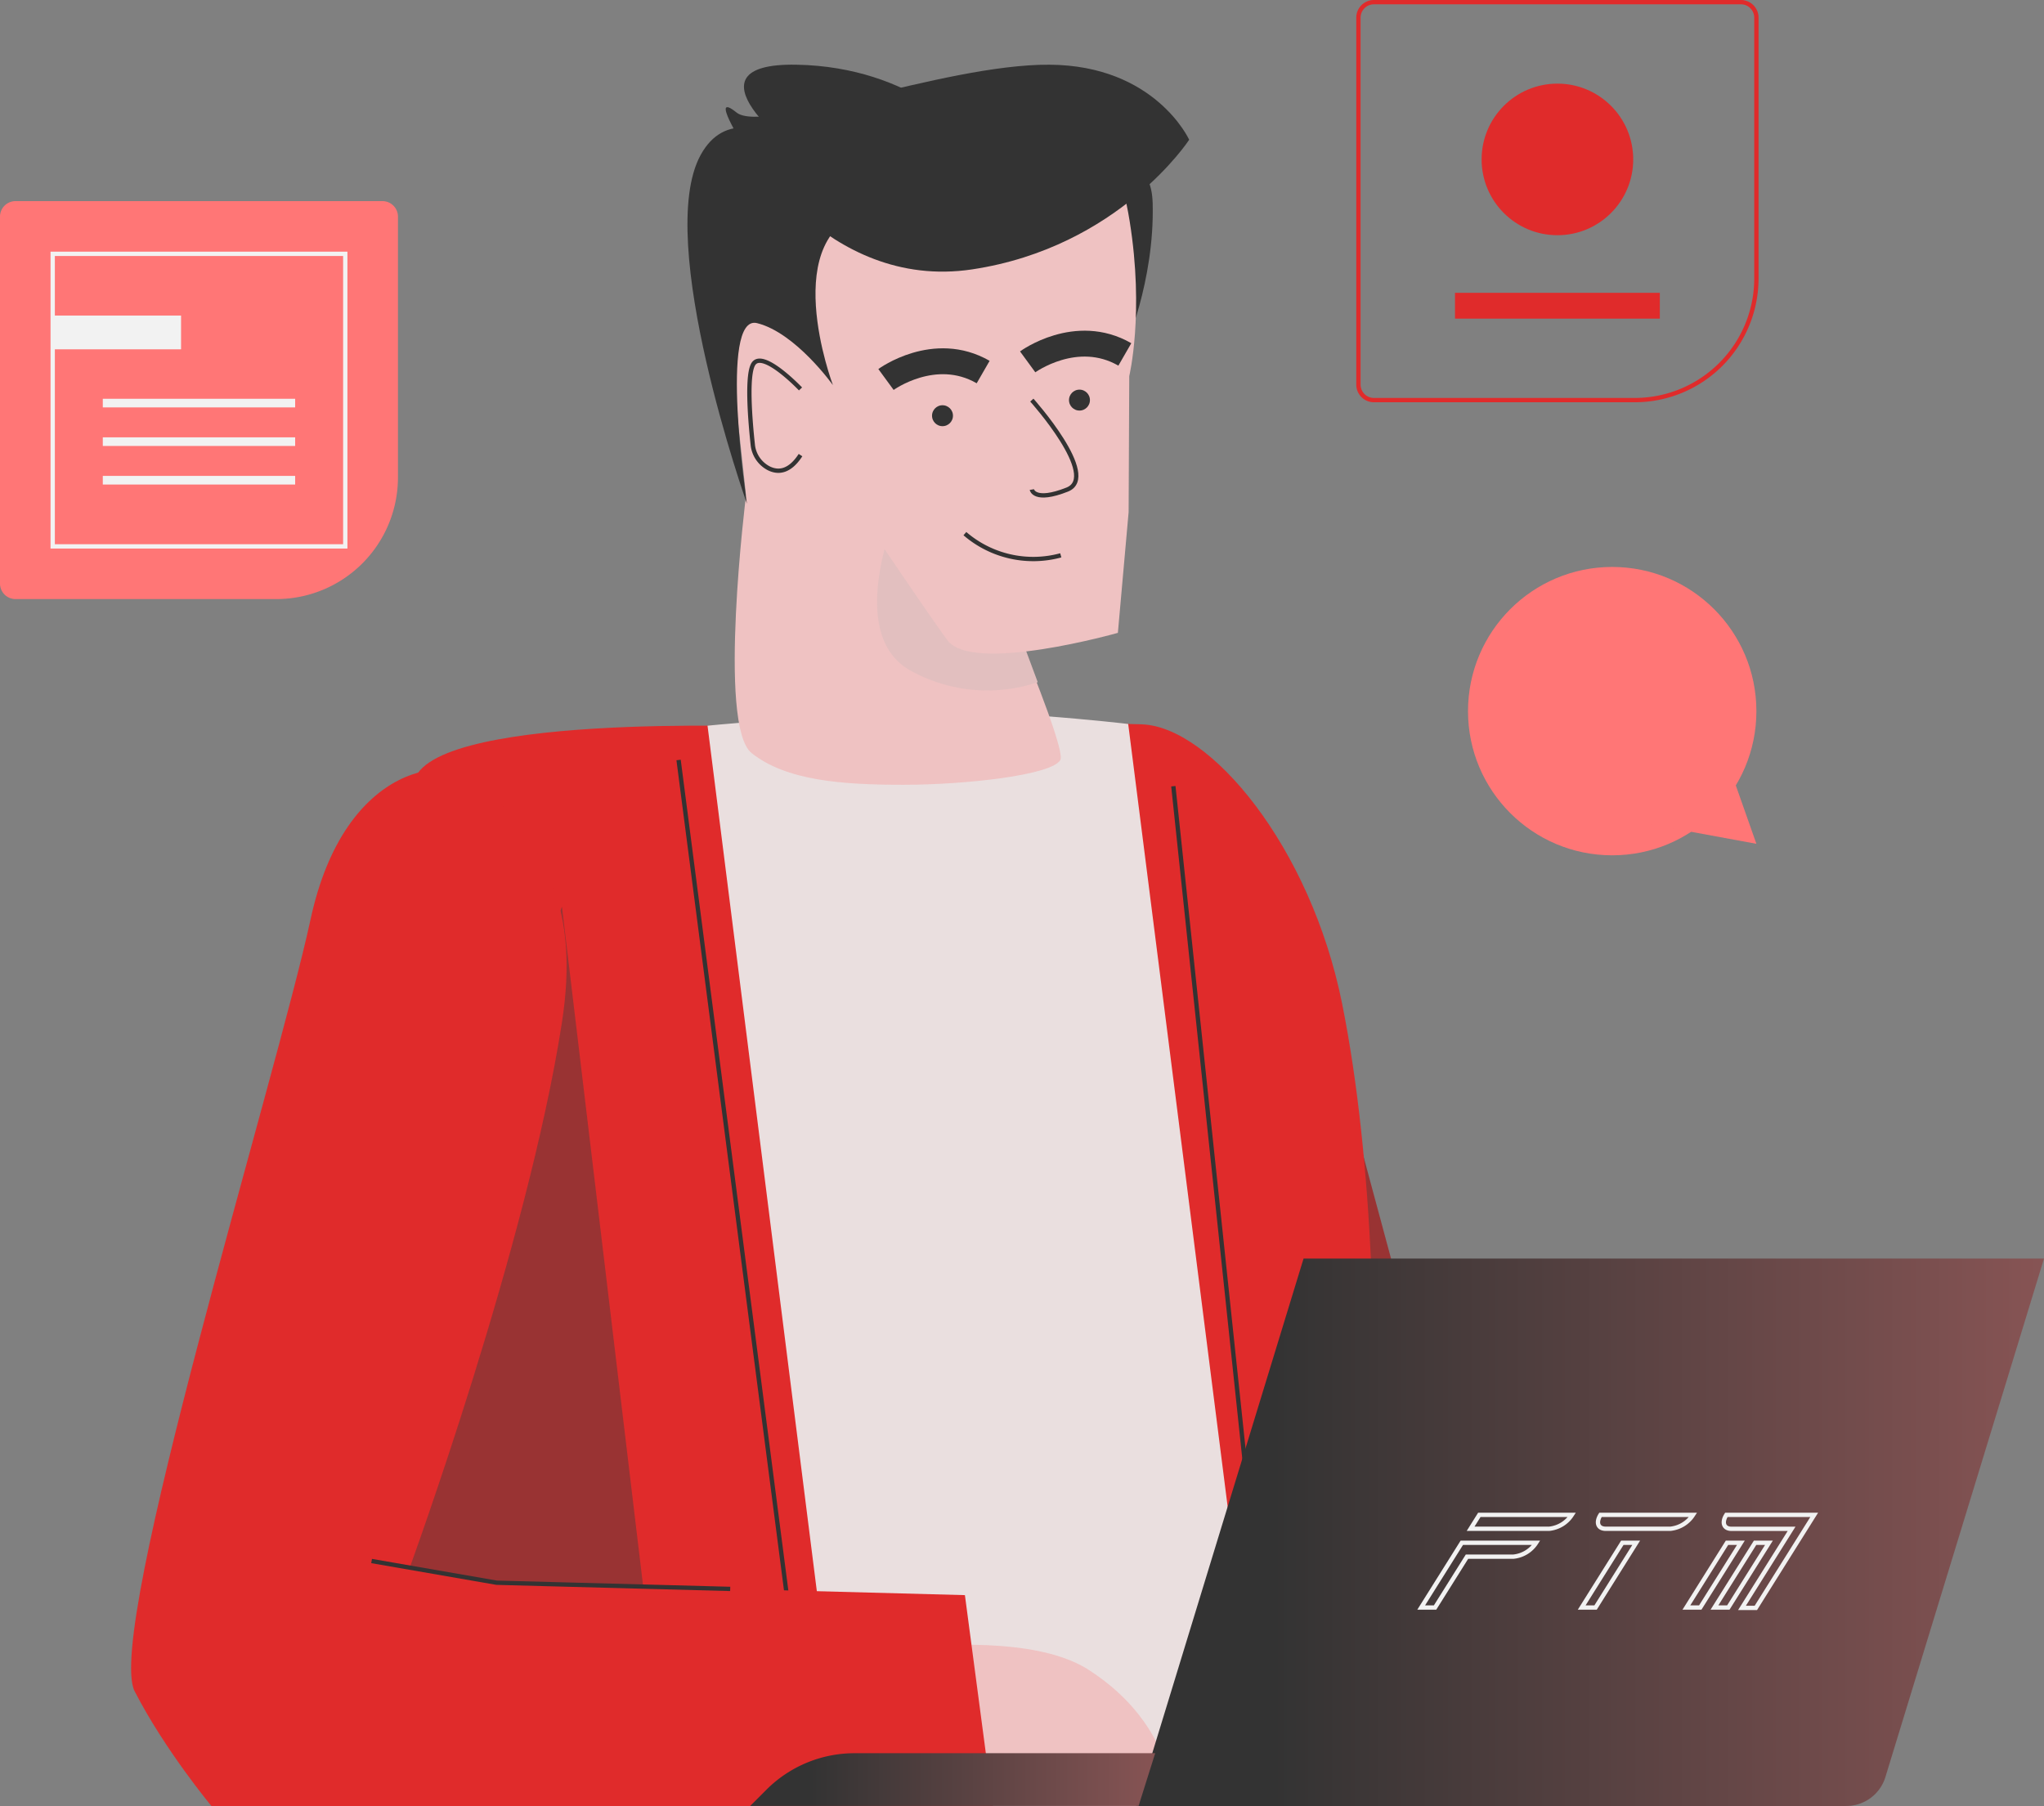 <svg xmlns="http://www.w3.org/2000/svg" xmlns:xlink="http://www.w3.org/1999/xlink" width="473.638" height="418.553" viewBox="0 0 473.638 418.553">
  <rect x="0" y="0" width="473.638" height="418.553" fill="#808080" stroke="none"/>
  <defs>
    <linearGradient id="linear-gradient" y1="0.5" x2="1" y2="0.5" gradientUnits="objectBoundingBox">
      <stop offset="0.151" stop-color="#333"/>
      <stop offset="1" stop-color="#875454"/>
    </linearGradient>
  </defs>
  <g id="Group_232" data-name="Group 232" transform="translate(-902.108 -100.851)">
    <circle id="Ellipse_308" data-name="Ellipse 308" cx="33.412" cy="33.412" r="33.412" transform="translate(1242.278 232.23)" fill="#ff7676"/>
    <path id="Path_465" data-name="Path 465" d="M1453,466.333l59.639,221.31H1453Z" transform="translate(-254.014 -168.292)" fill="#933"/>
    <path id="Path_466" data-name="Path 466" d="M1148.281,412.051s-82.671-3.5-83.311,13.742-17.3,236.309-17.3,236.309h235.441s11.995-111.6-2.875-185.862c-7.305-36.488-30.63-64.311-46.465-64.784C1185.7,410.02,1148.281,412.051,1148.281,412.051Z" transform="translate(-67.117 -142.752)" fill="#e02b2b"/>
    <path id="Path_467" data-name="Path 467" d="M1081.611,490.333l22.236,186.1H1009Z" transform="translate(-49.288 -179.358)" fill="#933"/>
    <path id="Path_468" data-name="Path 468" d="M1206.335,409.581l31.615,250.34h97.721l-31.858-250.734s-34.486-4.108-57.6-2.67S1206.335,409.581,1206.335,409.581Z" transform="translate(-140.278 -140.57)" fill="#eadfdf"/>
    <path id="Path_469" data-name="Path 469" d="M1293.478,374.759c-1.917,3.513-22.035,5.748-36.406,5.748s-27.145-1-35.128-7.345-1.3-59.719-1.3-59.719h49.226S1295.394,371.247,1293.478,374.759Z" transform="translate(-145.668 -97.795)" fill="#efc2c2"/>
    <line id="Line_191" data-name="Line 191" x2="27.304" y2="210.771" transform="translate(1059.35 276.964)" fill="none" stroke="#333" stroke-miterlimit="10" stroke-width="1"/>
    <path id="Path_470" data-name="Path 470" d="M1231.667,813.49s54.307-13.1,74.673,0,19.611,31.541,19.611,31.541h-83.725Z" transform="translate(-151.958 -325.679)" fill="#efc2c2"/>
    <path id="Path_471" data-name="Path 471" d="M1040.186,434.818c-7.059-7.664-32.208-5.509-40.112,31.137S952.291,631.218,959.3,644.871s17.784,26.586,17.784,26.586h181.072l-6.467-48.861-108.5-2.874-20.119-3.593s27.3-74.728,35.247-126.283C1062.375,463.484,1054.683,450.147,1040.186,434.818Z" transform="translate(-25.991 -152.105)" fill="#e02b2b"/>
    <path id="Path_472" data-name="Path 472" d="M1061.889,771.667l28.981,5.03,54.117,1.434" transform="translate(-73.674 -309.08)" fill="none" stroke="#333" stroke-miterlimit="10" stroke-width="1"/>
    <path id="Path_473" data-name="Path 473" d="M1283.922,311.3s-12.215,28.263,2.874,36.885a36.624,36.624,0,0,0,29.679,2.808L1297.864,301" transform="translate(-173.901 -92.057)" fill="#e2bfbf"/>
    <path id="Path_474" data-name="Path 474" d="M1355.332,174.853s22.375-13.413,22.854,4.79-6.547,33.851-6.547,33.851" transform="translate(-208.98 -31.696)" fill="#333"/>
    <path id="Path_475" data-name="Path 475" d="M1303.333,267.972l2.491-27.982.144-31.516s3.525-14.612.092-35.929-10.631-18.821-10.631-18.821l-54.752-7.984-30.2,28.474,6.895,63.818,28.234,5.109s12.455,18.6,18.2,26.507S1303.333,267.972,1303.333,267.972Z" transform="translate(-142.19 -20.468)" fill="#efc2c2"/>
    <path id="Path_476" data-name="Path 476" d="M1317,329.889a24.275,24.275,0,0,0,22.218,5.03" transform="translate(-191.305 -105.378)" fill="none" stroke="#333" stroke-miterlimit="10" stroke-width="1"/>
    <path id="Path_477" data-name="Path 477" d="M1218.053,146.608s19.155,34.183,53.2,29.067,50.292-30.039,50.292-30.039-7.844-17.268-32.448-17.392-66.094,16.188-72.448,11.074S1218.053,146.608,1218.053,146.608Z" transform="translate(-143.879 -12.4)" fill="#333"/>
    <path id="Path_478" data-name="Path 478" d="M1231.415,214.943s-13.413-35.448,8.622-40.557c0,0-28.422-32.574-39.28-12.774s10.727,80.8,10.727,80.8-6.575-44.07,2.367-41.835S1231.415,214.943,1231.415,214.943Z" transform="translate(-136.298 -24.842)" fill="#333"/>
    <line id="Line_192" data-name="Line 192" x2="24.989" y2="236.309" transform="translate(1173.997 283.042)" fill="none" stroke="#333" stroke-miterlimit="10" stroke-width="1"/>
    <path id="Path_479" data-name="Path 479" d="M1236.552,149.711c-2.874-.868-29.7-21.961-2.395-21.474s40.717,17.093,40.717,17.093" transform="translate(-147.503 -12.393)" fill="#333"/>
    <path id="Path_480" data-name="Path 480" d="M1345.783,272.469s15.865,17.7,8.2,20.733-8.2,0-8.2,0" transform="translate(-204.577 -78.902)" fill="none" stroke="#333" stroke-miterlimit="10" stroke-width="1"/>
    <path id="Path_481" data-name="Path 481" d="M1236.183,262.073s-8.383-8.825-10.778-5.969c-1.853,2.209-.84,13.743-.286,18.855a6.94,6.94,0,0,0,3.7,5.5c2.036,1.018,4.73,1.018,7.365-3.054" transform="translate(-148.58 -71.093)" fill="#efc2c2" stroke="#333" stroke-miterlimit="10" stroke-width="1"/>
    <path id="Path_482" data-name="Path 482" d="M1555.19,768.461H1390.625l38.8-126.855H1601l-36.751,120.153A9.472,9.472,0,0,1,1555.19,768.461Z" transform="translate(-225.253 -249.109)" fill="url(#linear-gradient)"/>
    <path id="Path_483" data-name="Path 483" d="M1318.522,854.31h-69.663a28.887,28.887,0,0,0-20.424,8.46l-3.767,3.768h90Z" transform="translate(-148.731 -347.187)" fill="url(#linear-gradient)"/>
    <path id="Path_484" data-name="Path 484" d="M1626.963,420.716l8.084,22.928L1609,438.855Z" transform="translate(-325.945 -147.258)" fill="#ff7676"/>
    <path id="Rectangle_318" data-name="Rectangle 318" d="M3.59,0H88.625a3.59,3.59,0,0,1,3.59,3.59V64.022A28.194,28.194,0,0,1,64.022,92.216H3.59A3.59,3.59,0,0,1,0,88.625V3.59A3.59,3.59,0,0,1,3.59,0Z" transform="translate(902.108 147.459)" fill="#ff7676"/>
    <path id="Rectangle_319" data-name="Rectangle 319" d="M3.59,0H88.625a3.59,3.59,0,0,1,3.59,3.59V64.022A28.194,28.194,0,0,1,64.022,92.216H3.59A3.59,3.59,0,0,1,0,88.625V3.59A3.59,3.59,0,0,1,3.59,0Z" transform="translate(1216.886 101.351)" fill="none" stroke="#e02b2b" stroke-miterlimit="10" stroke-width="1"/>
    <path id="Path_485" data-name="Path 485" d="M1283.074,259.989s11.234-8.222,22.514-1.722" transform="translate(-175.662 -71.2)" fill="#efc2c2" stroke="#333" stroke-miterlimit="10" stroke-width="6"/>
    <path id="Path_486" data-name="Path 486" d="M1343.993,252.41s11.234-8.222,22.514-1.722" transform="translate(-203.751 -67.705)" fill="#efc2c2" stroke="#333" stroke-miterlimit="10" stroke-width="6"/>
    <circle id="Ellipse_578" data-name="Ellipse 578" cx="2.925" cy="2.925" r="2.925" transform="translate(1117.58 194.259)" fill="#333" stroke="#efc2c2" stroke-miterlimit="10" stroke-width="1"/>
    <circle id="Ellipse_579" data-name="Ellipse 579" cx="2.925" cy="2.925" r="2.925" transform="translate(1149.319 190.642)" fill="#333" stroke="#efc2c2" stroke-miterlimit="10" stroke-width="1"/>
    <g id="Group_231" data-name="Group 231" transform="translate(1239.26 120.23)">
      <circle id="Ellipse_580" data-name="Ellipse 580" cx="17.564" cy="17.564" r="17.564" transform="translate(6.169)" fill="#e02b2b"/>
      <rect id="Rectangle_320" data-name="Rectangle 320" width="47.467" height="5.982" transform="translate(0 48.476)" fill="#e02b2b"/>
    </g>
    <rect id="Rectangle_321" data-name="Rectangle 321" width="67.794" height="67.794" transform="translate(914.319 159.67)" fill="none" stroke="#f2f2f2" stroke-miterlimit="10" stroke-width="1"/>
    <rect id="Rectangle_322" data-name="Rectangle 322" width="29.745" height="7.823" transform="translate(914.319 173.975)" fill="#f2f2f2"/>
    <line id="Line_193" data-name="Line 193" x2="44.572" transform="translate(925.93 194.259)" fill="#f2f2f2" stroke="#f2f2f2" stroke-miterlimit="10" stroke-width="2"/>
    <line id="Line_194" data-name="Line 194" x2="44.572" transform="translate(925.93 203.194)" fill="#f2f2f2" stroke="#f2f2f2" stroke-miterlimit="10" stroke-width="2"/>
    <line id="Line_195" data-name="Line 195" x2="44.572" transform="translate(925.93 212.13)" fill="#f2f2f2" stroke="#f2f2f2" stroke-miterlimit="10" stroke-width="2"/>
    <g id="Group_3" data-name="Group 3" transform="translate(1231.428 451.897)">
      <g id="Group_1" data-name="Group 1">
        <path id="Path_2" data-name="Path 2" d="M1534.447,755.046h18.22a7.1,7.1,0,0,0,5.233-3.216h-21.435Z" transform="translate(-1522.997 -751.83)" fill="none" stroke="#f2f2f2" stroke-miterlimit="10" stroke-width="1"/>
        <path id="Path_3" data-name="Path 3" d="M1664.262,751.83H1643.9c-1.122,1.78-.591,3.228,1.187,3.233h13.933l-11.494,18.323h3.215Z" transform="translate(-1573.193 -751.83)" fill="none" stroke="#f2f2f2" stroke-miterlimit="10" stroke-width="1"/>
        <path id="Rectangle_15" data-name="Rectangle 15" d="M1648.712,763.823h3.216l-9.413,15.005H1639.3Z" transform="translate(-1571.344 -757.36)" fill="none" stroke="#f2f2f2" stroke-miterlimit="10" stroke-width="1"/>
        <path id="Rectangle_16" data-name="Rectangle 16" d="M1636.64,763.823h3.216l-9.413,15.005h-3.216Z" transform="translate(-1565.777 -757.36)" fill="none" stroke="#f2f2f2" stroke-miterlimit="10" stroke-width="1"/>
        <path id="Rectangle_17" data-name="Rectangle 17" d="M1591.629,763.823h3.216l-9.413,15.005h-3.216Z" transform="translate(-1545.023 -757.36)" fill="none" stroke="#f2f2f2" stroke-miterlimit="10" stroke-width="1"/>
        <path id="Path_4" data-name="Path 4" d="M1591,755.046h15.005a7.1,7.1,0,0,0,5.233-3.216H1589.8c-1.114,1.776-.578,3.215,1.2,3.216Z" transform="translate(-1548.254 -751.83)" fill="none" stroke="#f2f2f2" stroke-miterlimit="10" stroke-width="1"/>
        <path id="Path_5" data-name="Path 5" d="M1525.614,763.823h-3l-9.413,15.005h3.215l7.4-11.79H1534.6a7.1,7.1,0,0,0,5.233-3.216h-14.218Z" transform="translate(-1513.2 -757.36)" fill="none" stroke="#f2f2f2" stroke-miterlimit="10" stroke-width="1"/>
      </g>
    </g>
  </g>
</svg>
